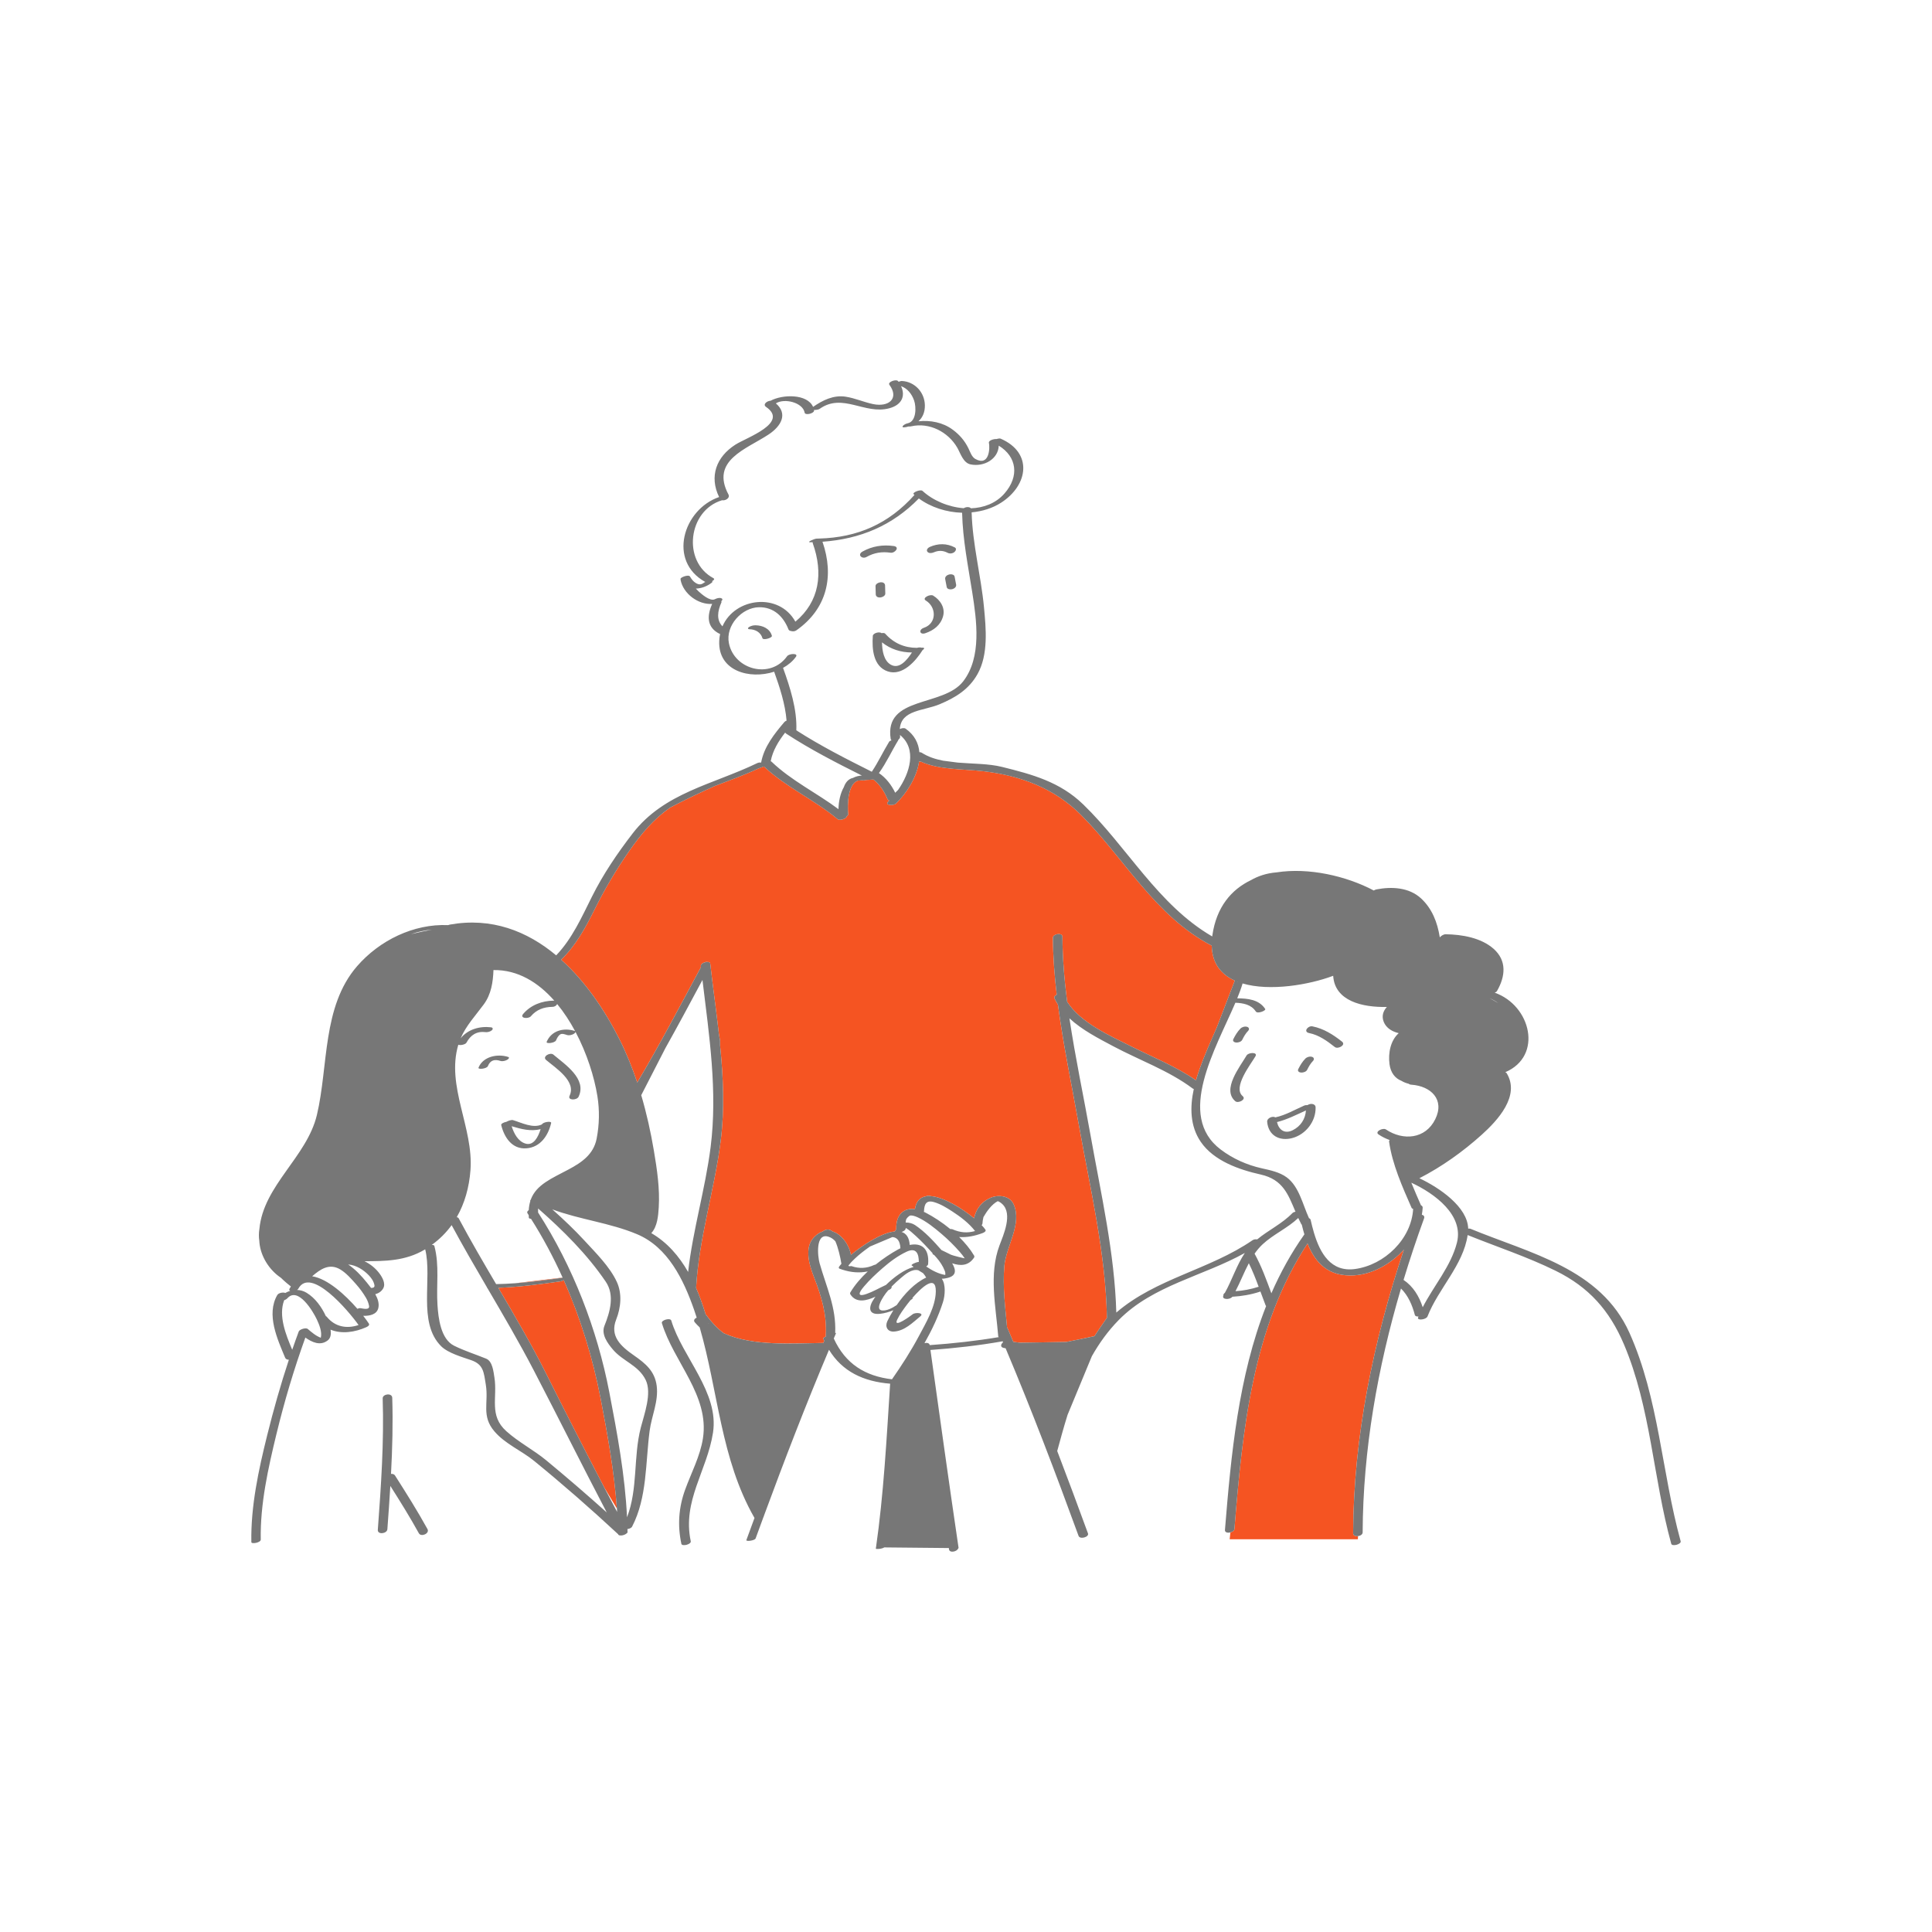<?xml version="1.0" standalone="no"?>
<svg version="1.1" id="Layer_1" xmlns="http://www.w3.org/2000/svg" xmlns:xlink="http://www.w3.org/1999/xlink" x="0px" y="0px" width="595.279px" height="595.281px" viewBox="0 0 595.279 595.281" enable-background="new 0 0 595.279 595.281" xml:space="preserve">
<path id="color_x5F_2" fill="#f55422" d="M185.094,431.055c2.107,10.957,4.178,22.435,4.982,33.746
	c-1.116-1.853-2.452-4.074-3.893-6.482c-6.095-11.681-12.066-23.417-17.973-35.205c-4.503-8.984-9.585-17.654-14.678-26.318
	c6.4-0.253,12.735-1.067,19.085-1.974c0.379-0.054,0.778-0.217,1.08-0.402C178.91,406.153,182.694,418.579,185.094,431.055z
	 M173.372,393.697c-0.009-0.021-0.019-0.041-0.028-0.061l-14.615,1.754c4.824-0.351,9.619-0.984,14.42-1.668
	C173.231,393.711,173.3,393.704,173.372,393.697z M416.917,472.386c0.131-29.707,6.256-59.215,15.641-87.367
	c-4.035,4.464-9.682,7.604-15.342,7.94c-7.908,0.471-11.942-3.812-14.344-9.829c-17.026,25.823-20.086,57.872-22.529,87.999
	c-0.041,0.5-0.61,0.875-1.236,1.032c-0.145,1.346-0.225,2.11-0.225,2.11h39.5c0,0,0.014-0.333,0.045-0.961
	C417.679,473.413,416.913,473.156,416.917,472.386z M379.934,303.484c0.001-0.004,0.004-0.007,0.005-0.011l0.514-1.339
	c-4.173-1.887-6.988-5.27-7.103-10.767l-0.007-0.008c-17.448-9.067-26.809-26.792-40.286-40.298
	c-8.197-8.215-18.629-12.094-30.089-13.44c-5.907-0.694-13.505-0.367-19.21-2.95l-0.58-0.045c-0.678,4.813-3.82,9.798-7.113,12.958
	c-0.78,0.748-3.626,0.584-2.364-0.628c0.103-0.099,0.206-0.204,0.309-0.307c-0.26-0.086-0.472-0.241-0.576-0.491
	c-0.941-2.266-2.36-4.449-4.304-5.981c-0.286,0.016-0.605,0.036-0.948,0.057c-0.027,0.005-0.057,0.013-0.083,0.019
	c-0.028,0.005-0.411,0.046-0.734,0.033c-0.191,0.014-0.385,0.025-0.585,0.04c-0.329,0.097-0.634,0.146-0.816,0.11
	c-0.12-0.022-0.223-0.016-0.337-0.027c-0.422,0.032-0.852,0.066-1.285,0.104c-3.195,1.054-3.273,7.697-3.009,10.372
	c0.023,0.235-0.16,0.447-0.442,0.622c-0.008,0.693-2.118,1.462-2.847,0.854c-7.147-5.974-15.789-9.768-22.617-16.147
	c-0.056,0-0.11-0.001-0.164-0.006c-0.46,0.167-1.029,0.374-1.676,0.61c-4.37,2.043-8.906,3.664-13.406,5.378
	c-4.206,1.891-9.572,4.438-13.68,6.617c-5.096,3.541-8.883,7.995-12.808,13.64c-4.047,5.822-7.412,11.577-10.581,17.938
	c-2.771,5.563-5.724,10.953-10.214,15.305c7.454,6.691,13.459,15.556,17.949,24.488c2.162,4.3,3.964,8.783,5.493,13.366
	c6.909-11.634,13.206-23.607,19.612-35.523c0.005-0.01,0.015-0.018,0.021-0.027c-0.013-0.11-0.026-0.223-0.039-0.335
	c-0.071-0.624,0.781-1.102,1.579-1.236l0.107-0.208l0.033,0.188c0.597-0.071,1.131,0.059,1.179,0.48
	c0.813,7.169,1.844,14.384,2.654,21.616l0.379,2.187c0.001,0.044-0.001,0.524-0.007,1.322c0.99,9.873,1.433,19.771,0.181,29.626
	c-1.918,15.102-6.741,30.007-7.558,45.222c0.466,1.074,0.9,2.16,1.303,3.252c0.59,1.601,1.131,3.215,1.639,4.839
	c1.563,2.152,3.436,4.263,5.555,5.816c8.946,4.155,21.733,3.108,30.71,3.014c0.094-0.22,0.186-0.44,0.28-0.66
	c-0.093-0.206-0.194-0.4-0.285-0.613c-0.099-0.232,0.309-0.524,0.848-0.742c-0.06-0.073-0.095-0.161-0.088-0.272
	c0.378-6.362-1.312-12.008-3.598-17.903c-1.441-3.715-3.235-9.243,0.099-12.522c0.84-0.826,1.697-1.352,2.545-1.631
	c0.522-0.387,1.045-0.602,1.562-0.602c0.532,0,1.013,0.225,1.455,0.586c2.813,0.874,5.102,4.078,5.682,7.229
	c3.797-3.163,9.518-6.84,13.52-7.228c0.125-0.205,0.275-0.451,0.449-0.733c-0.17-4.362,2.263-6.592,5.749-6.135
	c0.357-2.468,1.611-3.637,3.347-3.94c0.226-0.108,0.492-0.167,0.806-0.167c0.244,0,0.526,0.044,0.829,0.113
	c4.029,0.344,9.562,3.768,13.232,6.806c0.619-2.787,2.178-5.021,5.055-6.286c2.416-1.061,5.957-0.686,7.146,1.991
	c2.688,6.05-2.377,12.987-2.881,19.083c-0.53,6.403,0.289,12.599,0.86,18.923c0.065,0.067,0.125,0.143,0.164,0.234
	c0.594,1.377,1.172,2.758,1.756,4.138c0.695,0.093,1.391,0.183,2.084,0.258l14.183-0.223c2.75-0.521,6.49-1.312,8.731-1.792
	l1.506-2.27l2.33-3.371c-0.334-19.853-5.188-39.975-8.641-59.42c-2.164-12.183-4.801-24.61-6.439-37.07
	c-0.383-0.61-0.74-1.235-1.041-1.896c-0.227-0.495,0.125-0.926,0.656-1.177c-0.688-5.862-1.133-11.729-1.168-17.573
	c-0.006-1.163,2.914-1.688,2.922-0.274c0.041,6.646,0.602,13.324,1.455,20c4.139,6.556,13.334,10.547,19.802,13.797
	c6.597,3.313,13.801,6.176,19.896,10.437c0.32-1.123,0.674-2.229,1.051-3.308c1.559-4.434,3.498-8.723,5.381-13.033l5-13.024
	C379.93,303.495,379.932,303.489,379.934,303.484z"></path>
<path id="color_x5F_1" d="M284.66,193.438c4.026-1.362,3.913-6.396,0.585-8.411c-1.28-0.774,1.356-2.068,2.276-1.512
	c2.165,1.311,3.786,3.749,3.053,6.376c-0.762,2.729-2.869,4.333-5.468,5.213C283.365,195.694,282.958,194.015,284.66,193.438z
	 M282.502,199.614c0.517-0.146,1.1-0.173,1.476-0.049c1.101-0.089,0.849,0.36,0.264,0.774c-2.051,3.285-6.198,8.073-10.725,6.527
	c-4.463-1.522-4.882-6.908-4.588-10.935c0.063-0.872,2.027-1.391,2.692-0.851c0.478-0.085,0.921-0.061,1.117,0.157
	C275.405,198.214,278.68,199.594,282.502,199.614z M280.987,201.044c-3.431-0.028-6.581-1.001-9.225-3.125
	c0.038,2.582,0.547,5.613,2.666,6.859C277.108,206.355,279.522,203.284,280.987,201.044z M271.183,184.095
	c0.573-0.04,1.609-0.47,1.59-1.197c-0.023-0.833-0.046-1.666-0.068-2.5c-0.021-0.731-0.678-1.041-1.352-0.995
	c-0.573,0.04-1.609,0.47-1.59,1.197c0.023,0.833,0.046,1.666,0.068,2.5C269.852,183.832,270.509,184.142,271.183,184.095z
	 M292.401,177.015c-0.628,0.168-1.312,0.691-1.173,1.417c0.157,0.819,0.313,1.637,0.471,2.456c0.139,0.724,1.179,0.787,1.725,0.641
	c0.627-0.168,1.312-0.691,1.173-1.417c-0.157-0.817-0.314-1.637-0.471-2.456C293.987,176.933,292.946,176.868,292.401,177.015z
	 M232.818,192.662c-0.694-0.015-1.463,0.167-2.049,0.55c-0.454,0.296-0.39,0.656,0.179,0.669c1.817,0.038,3.466,0.965,3.986,2.778
	c0.199,0.694,3.09-0.104,2.897-0.775C237.192,193.653,234.98,192.707,232.818,192.662z M267.017,171.597
	c2.326-1.317,4.724-1.679,7.357-1.298c1.391,0.2,2.968-1.771,1.018-2.055c-3.346-0.482-6.687,0.029-9.643,1.702
	C264.033,170.919,265.597,172.4,267.017,171.597z M287.704,170.189c1.436-0.636,2.854-0.604,4.251,0.127
	c0.661,0.345,1.473,0.256,2.075-0.186c0.431-0.316,0.821-1.113,0.167-1.456c-2.525-1.32-5.172-1.28-7.761-0.136
	c-0.506,0.226-1.131,0.887-0.695,1.455C286.188,170.575,287.127,170.443,287.704,170.189z M175.5,337.613
	c-0.707,1.482,2.224,1.453,2.767,0.315c2.636-5.526-4.188-9.958-7.764-12.985c-0.965-0.817-3.508,0.58-2.238,1.655
	C171.122,329.019,177.647,333.112,175.5,337.613z M162.125,353.821c-4.348,0.291-6.75-3.342-7.691-7.162
	c-0.105-0.428,0.773-0.853,1.592-1.011c0.623-0.354,1.592-0.654,2.024-0.525c2.652,0.794,6.197,2.654,8.928,1.322
	c0.318-0.738,3.011-1.146,2.838-0.412C168.902,349.938,166.465,353.531,162.125,353.821z M166.569,347.913
	c-3.018,0.752-5.895,0.011-8.922-0.906c0.698,2.223,1.965,4.668,4.263,5.352C164.45,353.114,165.853,350.232,166.569,347.913z
	 M156.244,326.559c0.294-0.155,0.963-0.696,0.315-0.904c-3.262-1.046-7.726-0.149-9.113,3.284c-0.279,0.69,2.543,0.368,2.874-0.451
	c0.756-1.872,2.092-2.174,3.887-1.598C154.846,327.094,155.674,326.857,156.244,326.559z M203.935,407.659
	c3.593,11.95,14.714,22.283,12.651,35.52c-0.861,5.523-3.61,10.636-5.497,15.845c-1.982,5.473-2.36,10.954-1.154,16.637
	c0.195,0.918,3.104,0.193,2.897-0.775c-2.645-12.458,5.015-21.661,6.851-33.439c1.941-12.455-9.464-23.3-12.851-34.561
	C206.549,405.943,203.661,406.749,203.935,407.659z M121.704,454.612c-0.255-0.399-0.734-0.53-1.226-0.479
	c0.413-7.81,0.627-15.624,0.378-23.454c-0.051-1.59-2.989-1.196-2.945,0.187c0.431,13.529-0.502,27.017-1.5,40.5
	c-0.116,1.573,2.842,1.208,2.945-0.187c0.329-4.447,0.646-8.895,0.914-13.344c3.043,4.798,6.048,9.617,8.792,14.596
	c0.677,1.228,3.415,0.085,2.642-1.317C128.597,465.478,125.157,460.041,121.704,454.612z M384.085,325.213
	c-1.985,3.409-7.725,10.495-3.457,14.097c0.885,0.746,3.48-0.545,2.261-1.575c-3.169-2.674,2.495-9.805,3.94-12.288
	C387.605,324.111,384.663,324.219,384.085,325.213z M380.854,321.223c0.645,0.051,1.583-0.215,1.898-0.845
	c0.504-1.008,1.029-1.949,1.82-2.763c0.452-0.465,0.288-1.058-0.332-1.236c-0.684-0.197-1.554,0.04-2.049,0.549
	c-0.927,0.953-1.588,2.057-2.179,3.238C379.699,320.793,380.283,321.178,380.854,321.223z M400.854,330.473
	c0.645,0.051,1.583-0.215,1.898-0.845c0.504-1.008,1.029-1.949,1.82-2.763c0.452-0.465,0.288-1.058-0.332-1.236
	c-0.684-0.197-1.554,0.04-2.049,0.549c-0.927,0.953-1.588,2.057-2.179,3.238C399.699,330.043,400.283,330.428,400.854,330.473z
	 M413.503,320.947c-2.737-2.162-5.647-4.024-9.112-4.708c-1.399-0.275-2.943,1.686-1.015,2.065c2.982,0.588,5.547,2.443,7.887,4.292
	C412.249,323.373,414.8,321.972,413.503,320.947z M405.356,341.183c0.126,4.306-3.023,8.379-7.203,9.476
	c-3.922,1.029-7.336-0.78-7.719-4.998c-0.107-1.188,1.73-1.887,2.533-1.383c3.133-0.679,5.918-2.33,8.839-3.617
	c0.353-0.154,0.729-0.193,1.059-0.157C403.685,339.894,405.321,339.987,405.356,341.183z M402.38,342.146
	c-2.961,1.336-5.778,2.803-8.914,3.581c0.531,2.362,2.33,3.793,4.908,2.479C400.784,346.977,402.208,344.766,402.38,342.146z
	 M514.935,475.659c-5.598-20.243-6.287-41.938-14.568-61.434c-4.447-10.471-10.794-17.632-21.07-22.688
	c-8.758-4.309-18.053-7.351-27.092-11c-1.35,9.268-9.047,16.543-12.367,25.069c-0.396,1.015-3.311,1.364-2.906,0.329
	c0.041-0.104,0.088-0.206,0.13-0.31c-0.543,0.046-1.024-0.081-1.125-0.468c-0.791-3.01-2.062-5.98-4.271-8.147
	c-7.199,24.414-11.701,49.714-11.813,75.146c-0.003,0.628-0.705,1.055-1.421,1.152c-0.75,0.104-1.516-0.153-1.512-0.925
	c0.131-29.707,6.256-59.214,15.641-87.367c-4.035,4.464-9.682,7.604-15.342,7.941c-7.908,0.47-11.942-3.813-14.344-9.829
	c-17.026,25.822-20.086,57.872-22.529,87.999c-0.041,0.5-0.61,0.875-1.236,1.031c-0.824,0.206-1.746,0.031-1.684-0.748
	c1.871-23.079,4.139-47.29,12.684-68.993c-0.07-0.074-0.132-0.157-0.172-0.261c-0.551-1.406-1.071-2.824-1.59-4.241
	c-0.086,0.039-0.156,0.084-0.258,0.116c-2.741,0.884-5.529,1.349-8.377,1.513c-0.76,1.018-3.418,0.92-2.756-0.38
	c-0.045-0.126-0.035-0.273,0.075-0.444c0.099-0.15,0.226-0.275,0.371-0.378c2.206-3.952,3.625-8.521,6.149-12.287
	c-12.811,7.146-28.375,9.973-38.864,20.67c-3.315,3.381-6.011,7.139-8.272,11.14l-7.488,18.086
	c-1.148,3.68-2.174,7.401-3.174,11.094c-0.002,0.011-0.008,0.019-0.012,0.027c3.227,8.43,6.375,16.895,9.479,25.386
	c0.41,1.124-2.469,1.953-2.897,0.776c-7.106-19.45-14.437-38.758-22.487-57.826c-0.147-0.021-0.295-0.038-0.442-0.061
	c-1.304-0.202-1.069-1.201-0.335-1.771c-0.043-0.102-0.087-0.204-0.13-0.307c-7.368,1.3-14.79,2.144-22.249,2.678
	c2.838,20.229,5.637,40.464,8.623,60.67c0.001,0.008,0,0.015,0,0.023l0.061,0.364l-0.094-0.001c-0.32,1.113-2.688,1.585-2.865,0.39
	c-0.021-0.14-0.04-0.279-0.061-0.418l-19.89-0.196c-0.751,0.508-2.628,0.604-2.595,0.377c2.422-16.797,3.313-33.893,4.404-50.821
	c-8.224-0.673-14.725-3.719-18.836-10.449c-7.134,16.879-13.702,33.946-20.045,51.134c0.01,0.105-0.034,0.213-0.116,0.315
	c-0.819,2.221-1.637,4.443-2.45,6.668c-0.262,0.715-3.026,1.001-2.854,0.528c0.833-2.28,1.671-4.559,2.511-6.835
	c-0.01-0.015-0.024-0.025-0.033-0.041c-10.391-18.134-11.139-39.023-16.86-58.671c-0.53-0.493-1.04-1.011-1.516-1.572
	c-0.476-0.561-0.057-1.127,0.595-1.438c-0.265-0.826-0.538-1.651-0.825-2.473c-3.216-9.189-8.02-19.218-17.545-23.221
	c-8.416-3.536-17.62-4.488-26.12-7.657c3.453,3.08,6.823,6.262,9.951,9.664c3.432,3.733,7.777,8.013,9.925,12.677
	c1.675,3.636,1.266,7.91-0.189,11.592c-2.012,5.088,1.313,8.18,5.473,11.071c3.571,2.482,6.429,4.848,7.007,9.379
	c0.607,4.761-1.573,9.26-2.181,13.873c-1.292,9.806-0.727,20.491-5.397,29.491c-0.212,0.409-0.831,0.675-1.437,0.754
	c0.004,0.251,0.014,0.504,0.017,0.755c0.116,0.219-0.06,0.459-0.373,0.664c-0.756,0.622-2.41,0.807-2.512,0.167
	c-8.377-7.78-17.002-15.334-25.861-22.563c-3.927-3.204-8.914-5.211-12.267-9.133c-4.075-4.768-1.733-8.769-2.638-14.338
	c-0.64-3.94-0.711-6.269-4.539-7.6c-2.733-0.951-7.096-2.167-9.227-4.288c-7.32-7.281-2.65-20.762-4.917-29.866
	c-0.065,0.039-0.125,0.082-0.19,0.121c-5.958,3.52-12.191,3.538-18.509,3.554c1.833,0.887,3.463,2.214,4.644,3.824
	c0.849,1.159,1.953,3.084,1.122,4.542c-0.558,0.979-1.445,1.523-2.444,1.804c0.758,1.346,1.246,2.791,0.955,4.173
	c-0.443,2.1-2.683,2.529-4.663,2.489c0.699,0.894,1.284,1.705,1.717,2.362c0.354,0.54-0.362,0.944-0.781,1.133
	c-3.523,1.576-7.604,2.157-11.014,0.765c0.21,1.303,0.086,2.566-0.874,3.313c-2.248,1.744-4.786,0.615-6.884-0.882
	c-3.505,9.71-6.461,19.649-8.895,29.674c-2.574,10.604-5.046,21.612-4.85,32.584c0.017,0.947-2.886,1.439-2.897,0.776
	c-0.198-11.066,2.22-22.227,4.874-32.908c1.946-7.838,4.149-15.623,6.688-23.293c-0.504-0.003-0.964-0.178-1.142-0.604
	c-2.395-5.747-5.892-13.326-2.435-19.323c0.39-0.677,1.783-0.935,2.48-0.649c0.482-0.271,0.988-0.491,1.51-0.647
	c-0.268-0.112-0.388-0.326-0.199-0.675c0.131-0.242,0.271-0.454,0.41-0.671c-0.747-0.576-1.866-1.494-3.09-2.692
	c-3.593-2.402-6.184-6.544-6.603-10.775c-0.02-0.199-0.025-0.395-0.039-0.592c-0.175-1.181-0.178-2.4,0.025-3.646
	c1.251-13.461,14.652-22.2,17.724-35.172c3.57-15.075,1.58-33.356,12.366-45.798c6.891-7.946,17.426-13.14,28.067-12.667
	c0.153-0.07,0.316-0.126,0.488-0.156c12.862-2.322,23.826,1.979,32.801,9.47c4.949-5.174,7.847-11.757,11.03-18.114
	c3.464-6.921,7.786-13.289,12.504-19.42c9.717-12.625,24.731-15.072,38.404-21.691c0.408-0.197,0.848-0.234,1.207-0.165
	c0.87-4.851,4.07-8.86,7.19-12.527c0.148-0.174,0.382-0.304,0.649-0.395c-0.403-5.12-2.13-10.344-3.822-15.08
	c-7.517,2.449-17.285-0.167-16.93-9.42c0.03-0.771,0.127-1.509,0.274-2.214c-0.06-0.019-0.125-0.022-0.181-0.052
	c-3.964-1.979-3.899-5.548-2.266-9.203c-4.299,0.289-8.917-3.142-9.736-7.419c-0.015-0.078-0.005-0.152,0.015-0.226
	c-0.005-0.01-0.01-0.017-0.015-0.024c-0.258-0.441,2.461-1.521,2.897-0.775c0.447,0.765,1.002,1.54,1.785,1.999
	c1.052,0.615,1.684,0.566,2.652-0.173c0.064-0.049,0.165-0.097,0.29-0.144c-11.655-6.396-6.84-22.367,4.251-26.168
	c-3.084-6.317-0.896-12.388,5.06-16.168c3.449-2.189,16.55-6.684,9.402-11.606c-1.095-0.754,0.249-1.848,1.399-1.902
	c3.689-1.99,11.281-2.18,13.096,1.896c2.965-2.06,6.306-3.716,10.044-3.136c2.923,0.454,5.586,1.684,8.469,2.281
	c4.772,0.988,8.099-1.718,5.006-5.937c-0.659-0.898,2.143-1.869,2.697-1.112c0.042,0.059,0.076,0.115,0.117,0.174
	c0.391-0.15,0.767-0.254,0.964-0.247c3.994,0.162,7.093,3.484,7.146,7.51c0.028,2.135-0.705,3.755-1.977,4.902
	c3.684-0.362,7.469,0.311,10.534,2.576c2.126,1.572,3.67,3.35,4.84,5.716c0.53,1.071,1.024,2.681,2.122,3.303
	c4.323,2.451,4.58-3.314,4.206-4.99c-0.144-0.643,1.457-1.214,2.342-1.118c0.507-0.163,1.029-0.239,1.285-0.128
	c9.957,4.347,8.522,14.266,0.235,19.665c-2.695,1.757-5.881,2.737-9.178,3.044c0.27,9.879,2.862,19.4,3.799,29.206
	c0.629,6.579,1.395,14.557-1.965,20.583c-2.647,4.747-6.742,7.247-11.64,9.313c-5.017,2.116-11.92,1.701-12.33,7.663
	c0.602-0.292,1.382-0.409,1.788-0.122c2.752,1.943,4.004,4.496,4.244,7.246c0.273-0.007,0.531,0.045,0.735,0.177
	c1.947,1.257,4.193,1.985,6.577,2.445l4.514,0.59c4.678,0.386,9.542,0.313,13.629,1.326c9.426,2.334,17.882,4.637,25.027,11.555
	c13.623,13.192,23.057,31.006,39.758,40.689c0.016-0.114,0.018-0.219,0.033-0.334c1.258-8.716,5.813-14.102,11.91-17.03
	c2.096-1.195,4.701-2.13,7.866-2.381c9.888-1.551,21.466,1.088,29.963,5.584c0.243-0.156,0.527-0.283,0.822-0.34
	c4.683-0.898,10.028-0.647,13.731,2.764c3.436,3.166,5.064,7.457,5.776,11.959c0.027,0,0.052,0,0.081,0
	c0.362-0.455,1.13-0.909,1.734-0.9c4.974,0.067,10.879,1.053,14.746,4.459c4.17,3.675,3.66,8.521,1.076,13.025
	c-0.125,0.218-0.389,0.395-0.703,0.521c11.156,3.917,14.942,19.521,3.248,24.498c0.185,0.06,0.338,0.155,0.431,0.306
	c4.254,6.963-2.777,14.549-7.7,18.975c-5.756,5.176-12.266,9.839-19.193,13.39c6.144,2.908,14.844,8.8,15.041,15.531
	c0.271-0.04,0.512-0.038,0.676,0.03c18.408,7.604,40.115,12.219,49.01,32.074c9.117,20.352,9.898,42.939,15.777,64.207
	C518.089,475.814,515.193,476.599,514.935,475.659z M435.413,372.478c-0.227-0.045-0.402-0.145-0.479-0.317
	c-2.814-6.416-5.969-13.444-6.939-20.43c-0.023-0.166,0.055-0.322,0.193-0.464c-1.182-0.423-2.339-0.987-3.439-1.726
	c-1.279-0.855,1.344-2.158,2.27-1.54c5.277,3.537,12.189,3.001,15.216-3.169c2.97-6.055-1.336-10.193-7.383-10.621
	c-0.402-0.027-0.642-0.129-0.767-0.269c-0.84-0.215-1.629-0.513-2.271-0.918c-1.976-0.769-3.347-2.513-3.687-5.147
	c-0.432-3.333,0.258-7.23,2.84-9.547c-1.959-0.448-3.838-1.534-4.609-3.456c-0.729-1.813-0.171-3.375,0.96-4.619
	c-7.456,0.181-16.063-1.775-16.542-9.597c-7.37,2.777-19.48,4.864-27.93,2.358c-0.002,0.035-0.001,0.069-0.014,0.109
	c-0.41,1.382-0.97,2.884-1.621,4.473c3.22,0.034,6.711,0.358,8.621,3.284c0.328,0.503-2.369,1.587-2.897,0.776
	c-1.403-2.149-3.899-2.605-6.296-2.692c-6.096,14.224-18.383,34.785-4.506,45.234c3.752,2.826,8.054,4.75,12.636,5.773
	c2.59,0.579,5.534,1.183,7.715,2.806c3.782,2.813,4.894,8.334,6.84,12.563c0.255,0.096,0.446,0.269,0.509,0.54
	c0.287,1.255,0.614,2.582,1.008,3.908c0.021,0.071,0.043,0.142,0.063,0.213c1.836,6.062,5.125,12.027,12.614,10.997
	C426.575,389.756,434.89,381.778,435.413,372.478z M293.42,378.743c2.471,1.061,4.554,1.243,7.01,0.562
	c-1.846-2.425-4.542-4.435-7.037-6.056c-1.724-1.121-3.585-2.266-5.577-2.852c-2.412-0.709-3.031,0.604-3.118,2.796
	c-0.002,0.064-0.026,0.127-0.059,0.188c0.142,0.065,0.282,0.121,0.426,0.194c2.538,1.295,5.244,3.068,7.742,5.125
	C293.054,378.672,293.271,378.68,293.42,378.743z M287.836,386.692c-0.054-0.024-0.11-0.054-0.164-0.078
	c-0.295-0.136-0.384-0.311-0.345-0.493c-1.616-1.808-3.275-3.584-5.06-5.22c-0.965-0.883-1.954-1.8-3.072-2.489
	c-0.04-0.024-0.084-0.054-0.125-0.079c0,0.004,0,0.008,0,0.013c0.045,0.587-0.591,1.04-1.279,1.236
	c1.414,0.443,2.348,1.681,2.514,4.006c3.45-0.697,6.053,0.893,5.67,5.866c-0.024,0.31-0.271,0.569-0.609,0.761
	c1.785,1.224,3.811,2.289,5.864,2.616c0.002,0,0.003,0,0.005,0.001c0.084-0.417,0.016-0.858-0.135-1.253
	c-0.57-1.496-1.504-2.896-2.559-4.094C288.307,387.22,288.07,386.956,287.836,386.692z M285.368,393.64
	c-0.269-0.485-0.579-0.964-0.959-1.362c-0.498-0.279-0.98-0.578-1.445-0.887c-1.973-0.524-4.066,1.242-5.411,2.397
	c-0.967,0.831-1.944,1.703-2.853,2.638c0.115,0.306-0.067,0.683-0.77,1.007c-0.083,0.038-0.173,0.084-0.259,0.125
	c-0.531,0.622-1.027,1.268-1.458,1.952c-0.491,0.777-2.587,4.106-0.373,4.271c1.409,0.104,3.021-0.71,4.44-1.657
	C278.691,398.611,281.87,395.276,285.368,393.64z M272.942,395.942c2.472-2.404,5.619-4.768,8.567-5.583
	c-0.214-0.163-0.424-0.324-0.625-0.483c-0.263-0.209,1.291-0.998,2.214-1.057c0.015-2.424-0.736-4.552-3.705-3.176
	c-2.743,1.271-5.23,3.143-7.499,5.124c-2.002,1.75-3.975,3.582-5.69,5.62c-0.397,0.472-3.192,3.667,0.742,2.313
	c2.011-0.693,3.853-1.786,5.779-2.675C272.797,395.99,272.871,395.966,272.942,395.942z M269.817,389.621
	c2.238-1.807,4.616-3.389,6.874-4.638c0.248-0.137,0.494-0.259,0.739-0.379c-0.111-2.408-1.104-3.339-2.459-3.45l-6.909,2.917
	c-0.054,0.038-0.11,0.076-0.163,0.113c-1.575,1.113-3.123,2.29-4.519,3.625c-0.591,0.566-1.201,1.149-1.698,1.804
	c-0.499,0.451-0.273,0.616,0.677,0.494c2.36,0.831,4.685,0.716,6.974-0.345C269.489,389.696,269.653,389.65,269.817,389.621z
	 M186.184,458.318c1.313,2.518,2.641,5.028,3.967,7.54c-0.022-0.353-0.05-0.705-0.075-1.057c-0.804-11.312-2.875-22.79-4.982-33.746
	c-2.399-12.476-6.184-24.901-11.396-36.636c-0.302,0.186-0.701,0.349-1.08,0.402c-6.35,0.906-12.685,1.721-19.085,1.974
	c5.093,8.665,10.175,17.334,14.678,26.318C174.116,434.901,180.088,446.638,186.184,458.318z M173.343,393.637
	c-2.828-6.271-6.072-12.335-9.729-18.103c-0.378-0.017-0.66-0.131-0.68-0.375c-0.022-0.259-0.019-0.493-0.029-0.741
	c-0.125-0.192-0.243-0.389-0.368-0.579c-0.236-0.36-0.02-0.712,0.375-0.979c0.058-1.001,0.217-1.907,0.469-2.726
	c-0.058-0.171,0.006-0.348,0.156-0.512c1.702-4.623,6.453-6.524,11.687-9.315c4.05-2.159,7.657-4.64,8.602-9.434
	c0.85-4.309,0.939-8.803,0.24-13.143c-0.958-5.945-3.235-13.182-6.74-19.791c-0.025,0.245-0.38,0.537-0.576,0.644
	c-0.583,0.315-1.387,0.522-2.039,0.32c-0.542-0.168-1.515-0.547-2.06-0.206c-0.655,0.41-1.038,1.172-1.33,1.855
	c-0.358,0.84-3.185,1.155-2.878,0.436c1.472-3.454,5.218-4.405,8.61-3.351c0.064,0.02,0.106,0.046,0.146,0.071
	c-1.595-2.977-3.441-5.816-5.528-8.352c-0.181,0.439-0.721,0.856-1.446,0.87c-2.655,0.047-4.902,0.83-6.651,2.895
	c-0.758,0.896-3.546,0.668-2.385-0.702c2.339-2.762,5.786-4.042,9.349-4.105c0.092-0.001,0.172,0.005,0.253,0.011
	c-4.992-5.669-11.271-9.548-18.745-9.431c-0.142,3.741-0.694,7.449-2.977,10.559c-2.53,3.446-5.467,6.542-7.152,10.491
	c2.198-2.764,5.819-3.833,9.364-3.416c0.606,0.071,0.691,0.571,0.25,0.936c-0.551,0.455-1.352,0.631-2.049,0.549
	c-2.661-0.313-4.527,0.952-5.76,3.256c-0.297,0.558-1.881,0.91-2.507,0.63c-3.807,12.772,4.721,25.553,3.745,38.63
	c-0.394,5.271-1.762,10.215-4.229,14.503c0.271,0.042,0.492,0.149,0.6,0.352c3.659,6.858,7.591,13.568,11.532,20.272
	c1.961-0.029,3.915-0.125,5.864-0.267c4.824-0.351,9.619-0.984,14.42-1.668c0.083-0.012,0.151-0.018,0.223-0.024
	C173.362,393.677,173.353,393.656,173.343,393.637z M338.726,409.418l2.33-3.371c-0.333-19.854-5.188-39.976-8.641-59.42
	c-2.164-12.184-4.801-24.611-6.439-37.071c-0.383-0.61-0.74-1.235-1.041-1.896c-0.227-0.495,0.125-0.926,0.656-1.177
	c-0.688-5.862-1.133-11.728-1.168-17.573c-0.006-1.163,2.914-1.688,2.922-0.274c0.041,6.646,0.602,13.325,1.455,20
	c4.139,6.556,13.334,10.547,19.802,13.797c6.597,3.314,13.801,6.176,19.896,10.438c0.32-1.123,0.674-2.23,1.051-3.309
	c1.559-4.433,3.498-8.723,5.381-13.033l5-13.024c0.001-0.005,0.004-0.011,0.005-0.018c0.001-0.004,0.004-0.007,0.005-0.011
	l0.514-1.339c-4.173-1.886-6.988-5.27-7.103-10.767l-0.007-0.008c-17.448-9.066-26.809-26.792-40.286-40.298
	c-8.197-8.214-18.629-12.093-30.089-13.44c-5.907-0.693-13.505-0.366-19.21-2.949l-0.58-0.045c-0.678,4.813-3.82,9.797-7.113,12.958
	c-0.78,0.748-3.626,0.584-2.364-0.628c0.103-0.1,0.206-0.204,0.309-0.308c-0.26-0.086-0.472-0.24-0.576-0.49
	c-0.941-2.267-2.36-4.45-4.304-5.982c-0.286,0.017-0.605,0.036-0.948,0.057c-0.027,0.005-0.057,0.014-0.083,0.019
	c-0.028,0.005-0.411,0.046-0.734,0.034c-0.191,0.013-0.385,0.024-0.585,0.04c-0.329,0.096-0.634,0.145-0.816,0.109
	c-0.12-0.022-0.223-0.016-0.337-0.026c-0.422,0.031-0.852,0.065-1.285,0.103c-3.195,1.054-3.273,7.697-3.009,10.372
	c0.023,0.235-0.16,0.447-0.442,0.622c-0.008,0.693-2.118,1.462-2.847,0.854c-7.147-5.975-15.789-9.769-22.617-16.148
	c-0.056,0-0.11-0.001-0.164-0.006c-0.46,0.167-1.029,0.374-1.676,0.611c-4.37,2.043-8.906,3.664-13.406,5.378
	c-4.206,1.89-9.572,4.438-13.68,6.616c-5.096,3.541-8.883,7.995-12.808,13.641c-4.047,5.821-7.412,11.576-10.581,17.937
	c-2.771,5.563-5.724,10.953-10.214,15.305c7.454,6.691,13.459,15.557,17.949,24.488c2.162,4.3,3.964,8.783,5.493,13.366
	c6.909-11.633,13.206-23.607,19.612-35.523c0.005-0.01,0.015-0.018,0.021-0.026c-0.013-0.111-0.026-0.224-0.039-0.335
	c-0.071-0.624,0.781-1.103,1.579-1.237l0.107-0.208l0.033,0.188c0.597-0.07,1.131,0.059,1.179,0.48
	c0.813,7.169,1.844,14.384,2.654,21.617l0.379,2.186c0.001,0.044-0.001,0.525-0.007,1.322c0.99,9.873,1.433,19.771,0.181,29.626
	c-1.918,15.102-6.741,30.007-7.558,45.222c0.466,1.074,0.9,2.16,1.303,3.252c0.59,1.602,1.131,3.215,1.639,4.839
	c1.563,2.152,3.436,4.264,5.555,5.816c8.946,4.156,21.733,3.108,30.71,3.014c0.094-0.22,0.186-0.439,0.28-0.66
	c-0.093-0.206-0.194-0.4-0.285-0.612c-0.099-0.233,0.309-0.525,0.848-0.743c-0.06-0.073-0.095-0.161-0.088-0.272
	c0.378-6.361-1.312-12.008-3.598-17.902c-1.441-3.716-3.235-9.244,0.099-12.523c0.84-0.826,1.697-1.351,2.545-1.631
	c0.522-0.386,1.045-0.602,1.562-0.602c0.532,0,1.013,0.225,1.455,0.586c2.813,0.874,5.102,4.078,5.682,7.229
	c3.797-3.163,9.518-6.839,13.52-7.228c0.125-0.205,0.275-0.45,0.449-0.733c-0.17-4.362,2.263-6.591,5.749-6.134
	c0.357-2.469,1.611-3.638,3.347-3.941c0.226-0.107,0.492-0.167,0.806-0.167c0.244,0,0.526,0.044,0.829,0.113
	c4.029,0.344,9.562,3.768,13.232,6.806c0.619-2.787,2.178-5.021,5.055-6.286c2.416-1.061,5.957-0.686,7.146,1.991
	c2.688,6.05-2.377,12.987-2.881,19.083c-0.53,6.403,0.289,12.6,0.86,18.923c0.065,0.067,0.125,0.143,0.164,0.234
	c0.594,1.377,1.172,2.758,1.756,4.138c0.695,0.093,1.391,0.184,2.084,0.258l14.183-0.223c2.75-0.521,6.49-1.311,8.731-1.792
	L338.726,409.418z M381.35,302.586c0.045-0.011,0.09-0.017,0.134-0.023c-0.037-0.014-0.07-0.031-0.107-0.045L381.35,302.586z
	 M218.231,407.637c0.007,0.022,0.014,0.046,0.02,0.069c0.055,0.049,0.109,0.101,0.165,0.148
	C218.354,407.782,218.293,407.71,218.231,407.637z M293.008,386.599c0.543,0.264,4.278,1.171,4.235,1.104
	c-0.445-0.669-0.936-1.305-1.465-1.91c-1.753-2.007-3.661-3.893-5.69-5.619c-2.227-1.896-4.625-3.842-7.299-5.081
	c-1.048-0.485-1.83-0.657-2.403-0.563c-0.412,0.239-0.793,0.565-1.082,1.014c-0.03,0.047-0.062,0.096-0.092,0.144
	c-0.086,0.285-0.143,0.613-0.169,0.99c1.026-0.03,2.117,0.262,2.893,0.784c3.077,2.065,5.681,4.898,8.149,7.705
	C291.069,385.623,292.03,386.123,293.008,386.599z M458.974,307.568c0.578,0.299,1.531,0.813,2.648,1.498
	C460.783,308.457,459.895,307.953,458.974,307.568z M277.291,226.446c0.018,0.15,0.017,0.281,0.041,0.438
	c0.066,0.427-0.19,0.79-0.574,1.045c0.046,0.02,0.068,0.044,0.05,0.072c-2.061,3.373-3.678,6.999-5.996,10.198
	c2.21,1.498,3.854,3.669,5.013,6.06c0.272-0.255,0.574-0.549,0.886-0.863C280.375,238.133,282.605,230.765,277.291,226.446z
	 M222.604,192.983c3.837-8.88,17.434-10.535,22.468-1.439c7.421-6.183,8.642-14.923,5.362-24.135
	c-0.043-0.122-0.051-0.237-0.044-0.351c-0.236,0.005-0.468,0.02-0.706,0.021c-1.387,0.017,1.33-1.112,1.896-1.12
	c0.046,0,0.091-0.004,0.138-0.004c0.219-0.003,0.431-0.016,0.648-0.021c11.875-0.311,21.458-4.537,29.401-13.442
	c-0.079-0.069-0.167-0.132-0.244-0.204c-0.567-0.521,2.093-1.608,2.718-1.035c3.229,2.964,7.968,4.977,12.692,5.336
	c0.664-0.432,1.779-0.499,2.221,0.028c3.928-0.148,7.678-1.523,10.344-4.572c4.657-5.327,3.789-11.343-1.766-14.729
	c-0.159,4.139-4.546,6.61-8.68,5.774c-2.288-0.462-3.117-3.45-4.12-5.183c-2.783-4.807-8.552-7.831-14.146-6.56
	c-0.354,0.081-0.632,0.083-0.863,0.053c-0.263,0.072-0.518,0.152-0.797,0.206c-2.025,0.392-0.675-0.945,0.511-1.175
	c2.772-0.536,2.703-5.071,2.013-7.032c-0.721-2.047-2.069-3.732-4.017-4.417c1.407,3.024,0.25,5.77-3.619,6.81
	c-7.612,2.045-14.365-4.854-21.479,0.188c-0.32,0.228-1.096,0.353-1.726,0.335c0.005,0.024,0.016,0.043,0.02,0.067
	c0.183,1-2.729,1.698-2.897,0.775c-0.581-3.187-6.286-4.546-8.875-2.869c3.724,3.182,1.74,6.952-2.247,9.59
	c-6.83,4.518-17.981,7.943-12.354,18.493c0.571,1.07-0.965,1.971-1.974,1.762c-10.495,3.12-12.339,18.841-2.68,24.001
	c0.504,0.27,0.152,0.655-0.427,0.946c0.21,0.073,0.229,0.228-0.129,0.5c-1.406,1.072-3.085,1.72-4.845,1.772
	c0.256,0.292,0.526,0.569,0.808,0.828c0.937,0.86,3.567,3.18,5.036,2.457c0.593-0.292,1.393-0.572,2.047-0.292
	c0.527,0.226,0.229,0.701-0.11,0.95c0.125,0.051,0.181,0.127,0.133,0.233C221.04,188.355,220.711,191.048,222.604,192.983z
	 M245.36,225.021c7.422,4.775,15.373,8.813,23.257,12.763c1.977-2.955,3.481-6.199,5.341-9.241c0.116-0.189,0.396-0.335,0.736-0.44
	c-0.134-0.106-0.23-0.248-0.26-0.441c-2.057-13.301,16.177-9.774,22.333-17.719c5.776-7.455,4.159-18.793,2.8-27.43
	c-1.286-8.164-2.93-16.246-3.127-24.527c-4.807-0.135-9.617-1.674-13.328-4.403c-8.198,8.414-18.138,12.513-29.69,13.335
	c3.682,10.626,1.39,20.697-8.067,27.313c-0.483,0.338-1.144,0.357-1.665,0.191c-0.351-0.055-0.64-0.211-0.757-0.51
	c-1.572-4.009-4.582-6.889-9.082-6.813c-5.305,0.09-10.353,5.657-9.262,11.089c1.643,8.175,12.823,11.173,17.929,4.005
	c0.611-0.857,3.557-1.004,2.726,0.163c-1,1.403-2.382,2.548-3.974,3.427c0.001,0.003,0.003,0.005,0.004,0.008
	C243.438,211.812,245.625,218.555,245.36,225.021z M237.467,234.529c0.096,0.04,0.186,0.087,0.255,0.154
	c6.144,5.888,13.859,9.576,20.624,14.632c0.055-2.418,0.565-4.891,1.671-6.818c0.458-1.326,1.324-2.506,2.827-2.824
	c0.783-0.411,1.686-0.656,2.708-0.715c-7.919-3.971-15.889-8.044-23.299-12.896c-0.169-0.111-0.272-0.23-0.323-0.354
	C239.875,228.352,238.104,231.232,237.467,234.529z M126.643,287.822c2.648-0.64,4.772-1.08,6.449-1.382
	C130.877,286.631,128.718,287.104,126.643,287.822z M98.843,412.18c0.001-0.005,0.005-0.011,0.006-0.015
	c0.427-1.823-0.475-4.007-1.23-5.626c-1.153-2.474-5.765-10.19-9.063-6.535c-0.262,0.291-0.615,0.488-0.993,0.614
	c-1.829,4.791,0.49,10.571,2.475,15.268c0.639-1.854,1.292-3.702,1.974-5.54c0.011-0.03,0.021-0.06,0.032-0.09
	c0.003-0.007,0.009-0.014,0.012-0.021c0.229-0.6,2.159-1.278,2.774-0.756C96.032,410.499,97.337,411.631,98.843,412.18z
	 M110.482,408.263c-3.251-4.572-14.805-18.132-18.58-11.167c-0.072,0.133-0.215,0.251-0.393,0.354
	c1.006,0.03,2.014,0.303,2.955,0.874c2.68,1.629,4.63,4.373,5.938,7.202c0.112,0.042,0.208,0.102,0.275,0.184
	C103.236,408.854,106.846,409.479,110.482,408.263z M113.708,402.336c-0.17-0.872-0.484-1.684-0.937-2.451
	c-0.879-1.492-1.905-2.898-3.055-4.194c-1.425-1.604-3.082-3.506-4.917-4.584c-3.325-1.954-6.104-0.055-8.615,2.132
	c4.751,0.744,10.216,5.746,13.932,10.022c0.298-0.151,0.637-0.232,0.982-0.186C111.863,403.183,113.985,403.756,113.708,402.336z
	 M107.284,389.608c2.219,1.5,4.165,3.588,5.796,5.627c0.382,0.478,0.818,1.015,1.251,1.595c0.599-0.001,1.182-0.122,1.036-0.882
	c-0.222-1.153-0.919-2.149-1.718-2.991C112.038,391.263,109.695,389.766,107.284,389.608z M186.946,466.008
	c-7.604-14.526-14.903-29.197-22.465-43.744c-4.488-8.635-9.415-17.022-14.325-25.42c-0.115-0.032-0.143-0.089-0.096-0.164
	c-3.715-6.354-7.41-12.719-10.905-19.198c-1.66,2.293-3.699,4.343-6.127,6.098c0.414-0.016,0.741,0.069,0.803,0.305
	c1.622,6.083,0.554,12.056,0.965,18.228c0.267,4.012,0.987,10.472,5.119,12.525c3.211,1.596,6.597,2.646,9.89,3.993
	c1.957,0.801,2.245,4.023,2.526,5.753c1.014,6.241-1.776,11.696,3.68,16.595c3.838,3.443,8.438,5.774,12.393,9.052
	C174.687,455.233,180.878,460.553,186.946,466.008z M165.795,372.344c-0.019,0.397-0.019,0.813-0.002,1.248
	c10.729,16.643,18.214,35.971,21.948,55.384c2.407,12.518,4.854,25.658,5.454,38.523c3.408-8.845,1.896-18.469,4.229-27.585
	c1.051-4.106,3.524-10.649,1.51-14.755c-2.211-4.505-7.011-5.722-10.078-9.332c-1.627-1.916-3.682-4.682-2.62-7.326
	c1.708-4.248,3.224-9.447,0.408-13.588C180.853,386.396,173.5,379.129,165.795,372.344z M212.02,391.915
	c1.441-12.896,5.294-25.572,6.927-38.435c2.192-17.26-0.435-34.397-2.507-51.535c-3.768,7.032-7.53,14.067-11.431,21.023
	l-7.418,14.448l-0.042-0.06c1.677,5.655,2.955,11.435,3.927,17.212c0.961,5.71,1.853,11.638,1.495,17.447
	c-0.162,2.636-0.422,5.871-2.29,7.934C205.594,382.794,209.25,387.063,212.02,391.915z M274.835,424.984
	c2.997-4.293,5.846-8.717,8.303-13.342c2.154-4.056,5.116-8.973,5.198-13.706c0.097-5.548-4.583-1.051-7.233,2.001
	c0.159,0.027,0.212,0.087,0.082,0.189c-0.22,0.175-0.452,0.344-0.68,0.515c-0.385,0.464-0.699,0.862-0.904,1.136
	c-1.143,1.522-2.336,3.096-3.159,4.824c-1.395,2.928,4.329-1.294,4.758-1.646c0.819-0.674,3.695-0.462,2.365,0.632
	c-2.406,1.979-4.831,4.465-8.092,4.688c-2.05,0.141-2.857-1.54-2.071-3.189c0.516-1.083,1.141-2.226,1.849-3.375
	c-1.32,0.548-2.687,0.938-4.065,1.092c-3.726,0.413-3.688-2.063-1.822-4.745c0.117-0.168,0.245-0.345,0.381-0.525
	c-2.817,1.278-5.89,2.039-7.699-0.662c-0.15-0.225-0.169-0.446-0.027-0.685c1.356-2.272,3.232-4.451,5.352-6.438
	c-2.583,0.533-5.145,0.322-7.778-0.53l-0.079,0.073l-0.014-0.104c-0.26-0.085-0.52-0.16-0.782-0.26
	c-0.32-0.12-0.346-0.383-0.172-0.641c0.172-0.255,0.411-0.552,0.704-0.879c-0.361-2.258-1.008-4.971-1.856-6.937
	c-0.553-0.627-1.236-1.125-2.085-1.405c-4.143-1.369-3.365,6.087-2.792,8.113c2.103,7.426,5.173,13.655,4.817,21.493
	c0.169,0.033,0.264,0.09,0.226,0.179c-0.224,0.52-0.439,1.04-0.662,1.561C260.483,420.256,266.592,424.006,274.835,424.984z
	 M307.761,411.984c-0.11-0.056-0.184-0.134-0.192-0.243c-0.721-9.072-2.933-19.128,0.374-27.965
	c1.219-3.259,4.145-9.705,0.893-12.775c-0.5-0.472-0.971-0.758-1.416-0.9c-1.853,0.963-3.396,3.144-4.407,4.908
	c-0.183,0.747-0.286,1.451-0.308,2.003c-0.008,0.175-0.105,0.332-0.257,0.47c0.498,0.515,0.896,0.983,1.16,1.375
	c0.338,0.5-0.412,0.905-0.803,1.051c-2.458,0.924-4.863,1.407-7.278,1.237c1.808,1.78,3.396,3.696,4.566,5.658
	c0.134,0.225,0.186,0.447,0.027,0.685c-1.756,2.62-4.237,2.594-6.745,1.755c0.61,1.008,1.023,2.088,0.75,2.97
	c-0.363,1.166-1.934,1.534-2.993,1.706c-0.316,0.051-0.634,0.07-0.953,0.077c1.252,1.729,1.036,5.117,0.352,7.249
	c-1.404,4.373-3.396,8.568-5.69,12.607c0.729-0.2,1.517-0.06,1.622,0.601C293.601,413.957,300.704,413.168,307.761,411.984z
	 M385.927,382.131c0.4-0.275,0.949-0.334,1.428-0.253c3.458-2.86,7.637-4.787,10.809-8.066c0.242-0.251,0.609-0.396,0.996-0.457
	c-2.255-5.295-3.835-9.928-10.736-11.47c-6.612-1.479-14.433-4.185-18.45-10.067c-3.333-4.88-3.357-10.705-2.146-16.29
	c-0.143-0.033-0.275-0.088-0.39-0.173c-7.356-5.509-16.39-8.702-24.46-13.005c-4.398-2.344-9.563-4.965-13.465-8.589
	c1.803,12.117,4.398,24.196,6.501,36.03c3.18,17.9,7.438,36.35,7.937,54.63C356.204,393.873,372.679,391.235,385.927,382.131z
	 M387.815,396.481c-0.912-2.463-1.869-4.905-3.031-7.262c-1.482,2.804-2.654,5.834-4.109,8.618c2.383-0.159,4.701-0.586,7.004-1.328
	C387.729,396.492,387.768,396.494,387.815,396.481z M391.731,398.48c2.758-6.321,6.1-12.403,10.171-18.153
	c-0.293-0.965-0.557-1.958-0.799-2.97c-0.067-0.056-0.127-0.119-0.169-0.198c-0.333-0.628-0.633-1.253-0.919-1.875
	c-3.332,3.157-7.57,4.961-10.933,8.058c-0.963,0.886-1.787,1.88-2.526,2.939C388.712,390.172,390.189,394.329,391.731,398.48z
	 M434.849,364.408c0.963,2.378,1.99,4.711,2.979,6.967c0.32,0.125,0.538,0.367,0.518,0.764c-0.037,0.718-0.127,1.434-0.256,2.146
	c0.543,0.123,0.916,0.49,0.678,1.146c-2.27,6.238-4.377,12.556-6.314,18.933c3,2.011,4.803,5.059,5.908,8.424
	c3.411-6.674,8.694-12.621,10.542-19.909C451.05,374.414,442.126,367.767,434.849,364.408z" fill="#777777"></path>
</svg>